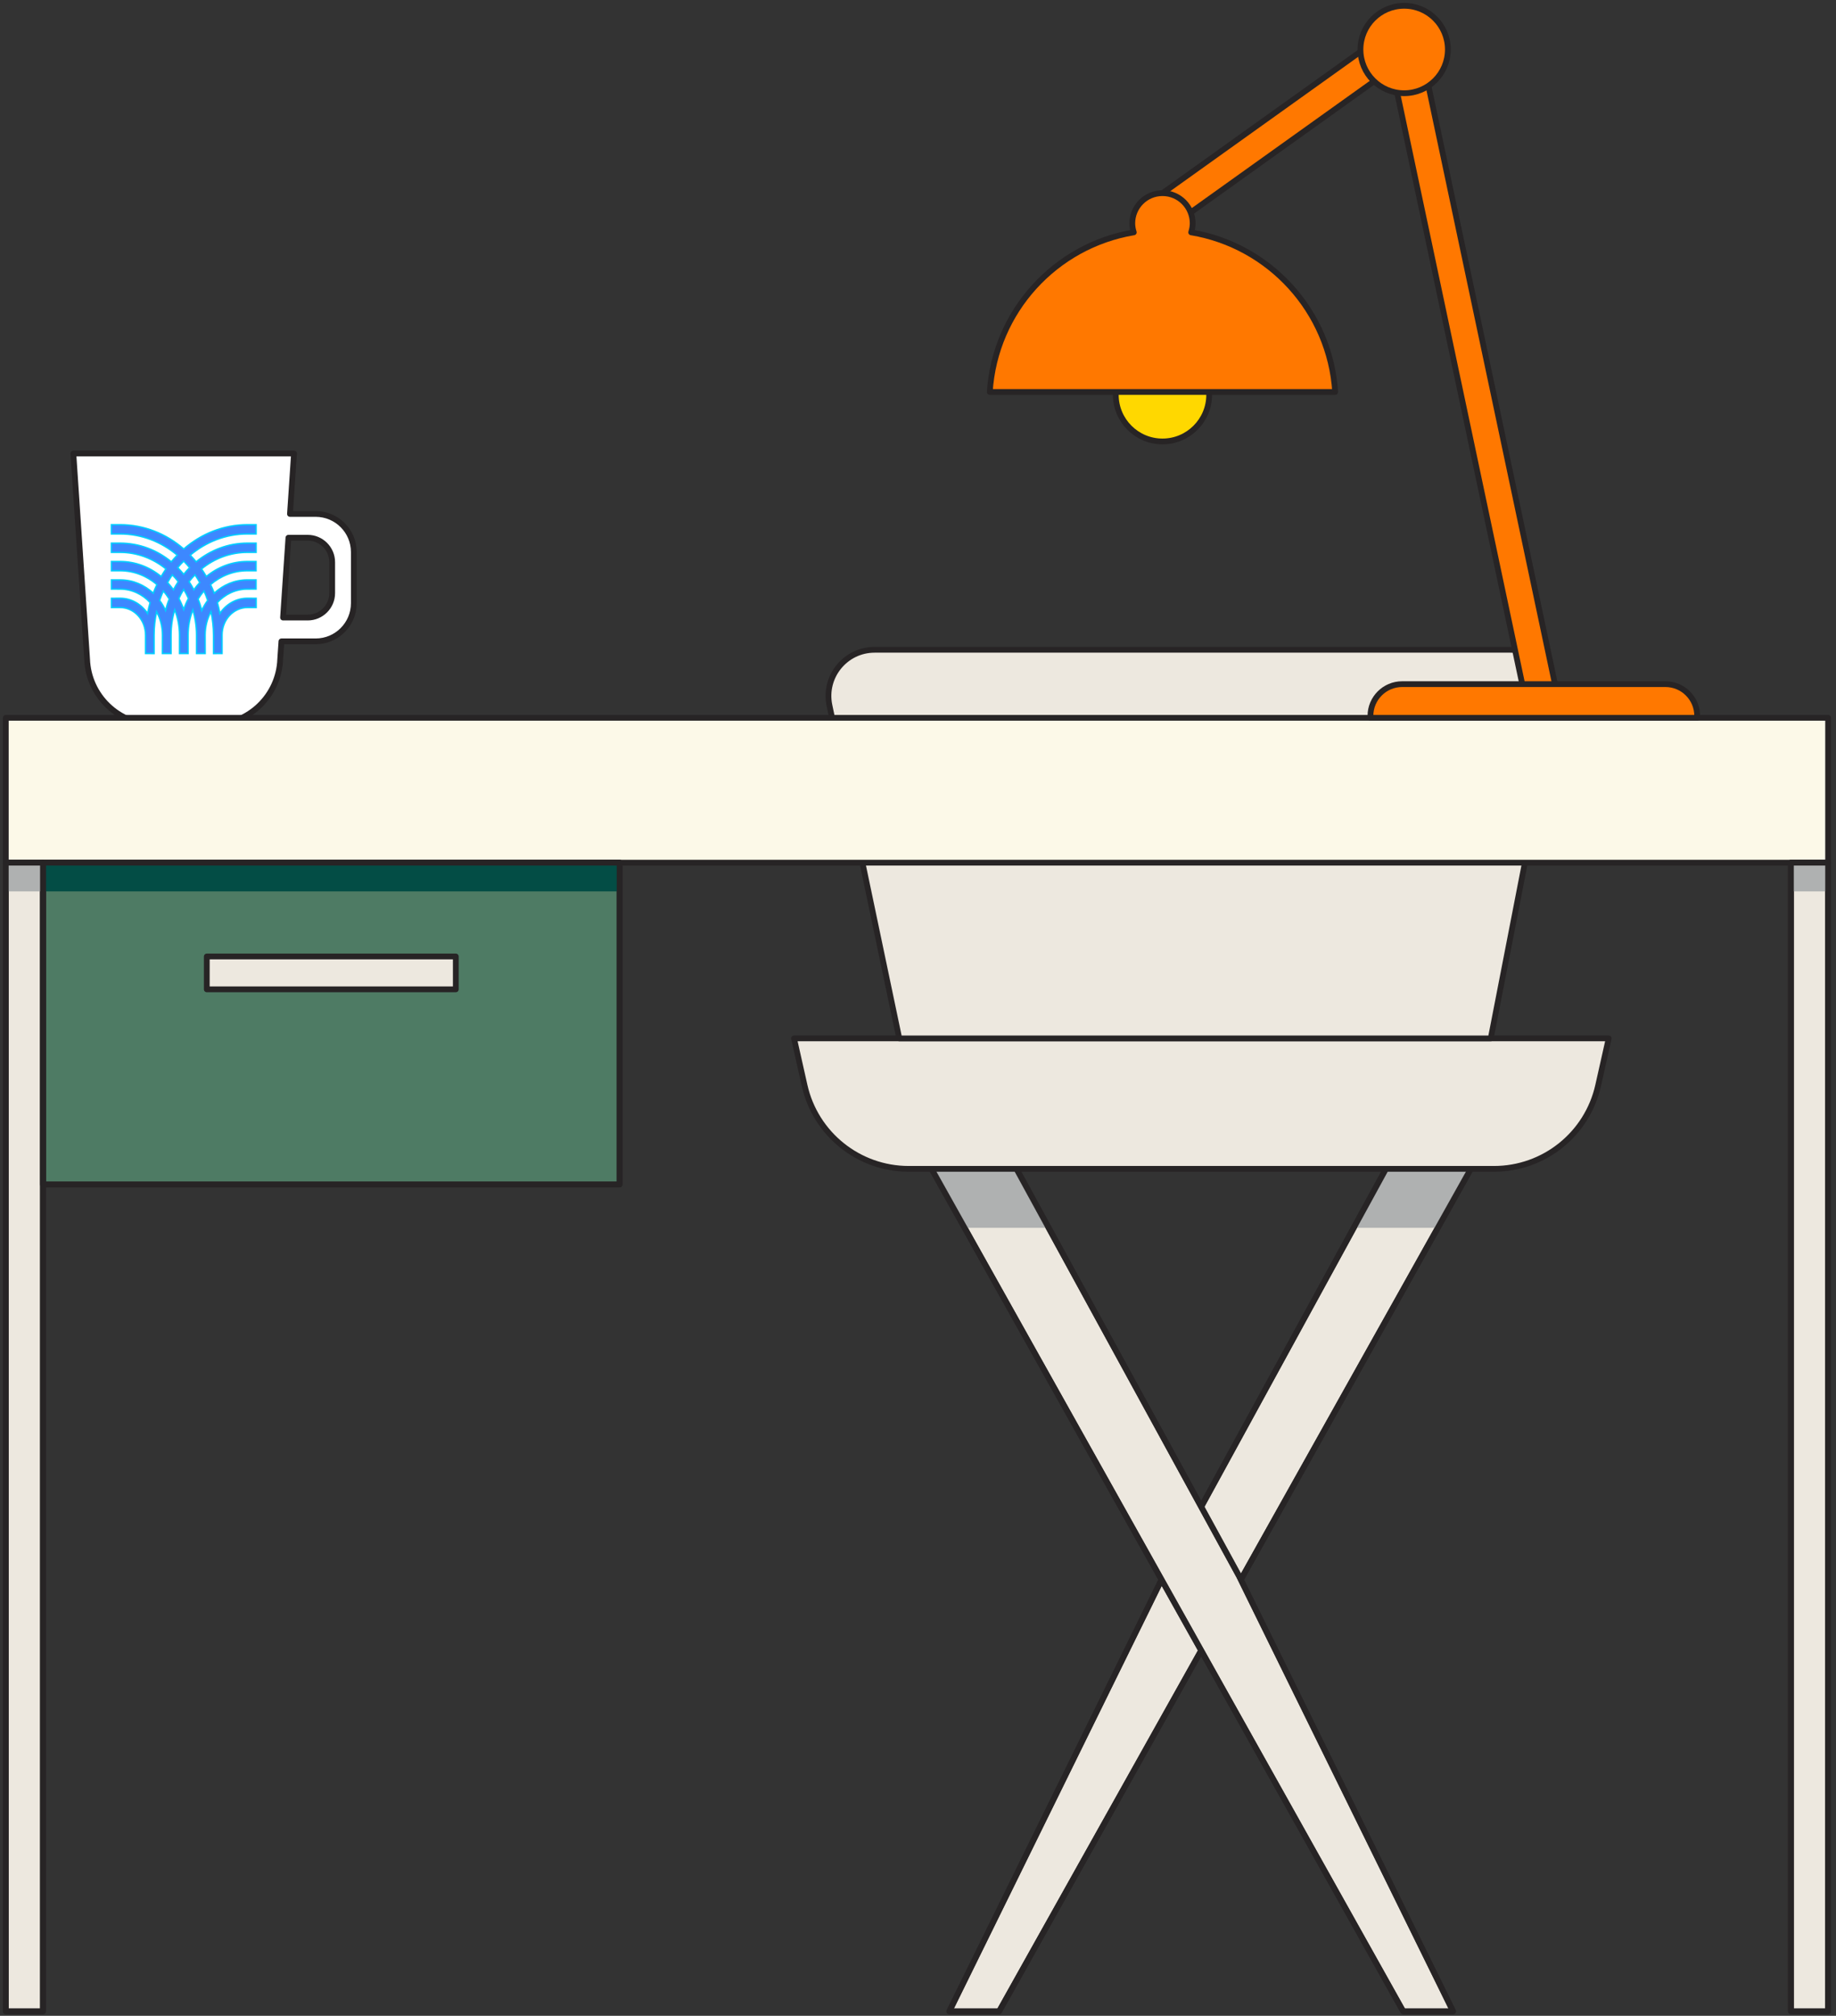 <?xml version="1.0" encoding="UTF-8"?> <svg xmlns="http://www.w3.org/2000/svg" width="318" height="349" viewBox="0 0 318 349" fill="none"><rect x="0" y="0" width="318" height="349" fill="#333333" stroke="none"/><path d="M12.705 78.519L15.085 114.13C15.325 120.46 20.525 125.46 26.855 125.46H36.765C43.095 125.46 48.294 120.46 48.535 114.13L48.745 111.04H54.675C58.325 111.04 61.285 108.08 61.285 104.43V95.59C61.285 91.939 58.325 88.98 54.675 88.98H50.224L50.925 78.519H12.705ZM49.025 106.92L49.955 93.1H53.295C55.635 93.1 57.535 94.999 57.535 97.34V102.68C57.535 105.02 55.635 106.92 53.295 106.92H49.025Z" fill="white" stroke="#272425" stroke-miterlimit="10" stroke-linecap="round" stroke-linejoin="round"></path><path d="M42.844 103.58C40.884 103.58 39.154 104.62 38.084 106.21C37.964 105.57 37.825 104.94 37.645 104.32C38.974 102.88 40.814 101.99 42.844 101.99L44.344 101.98V100.4H42.844C40.654 100.4 38.644 101.27 37.104 102.7C36.914 102.19 36.694 101.69 36.464 101.21C38.214 99.71 40.434 98.81 42.844 98.81H44.344V97.22H42.844C40.174 97.22 37.704 98.19 35.734 99.82C35.474 99.37 35.194 98.93 34.904 98.5C37.114 96.7 39.864 95.63 42.854 95.63H44.354V94.04H42.854C39.514 94.04 36.444 95.25 33.974 97.27C33.644 96.87 33.304 96.49 32.944 96.12C35.684 93.82 39.114 92.44 42.854 92.44H44.354V90.85H42.854C38.674 90.85 34.844 92.43 31.825 95.05C28.805 92.42 24.964 90.85 20.794 90.85H19.294V92.44H20.794C24.524 92.44 27.965 93.81 30.704 96.12C30.345 96.49 30.004 96.87 29.674 97.27C27.204 95.24 24.134 94.04 20.794 94.04H19.294V95.63H20.794C23.774 95.63 26.524 96.7 28.744 98.5C28.454 98.93 28.174 99.37 27.914 99.82C25.934 98.19 23.474 97.22 20.804 97.22H19.304V98.81H20.804C23.214 98.81 25.424 99.71 27.184 101.21C26.954 101.7 26.734 102.19 26.544 102.7C25.004 101.27 22.994 100.4 20.804 100.4H19.304V101.98L20.804 101.99C22.834 101.99 24.674 102.88 26.005 104.32C25.825 104.94 25.684 105.57 25.564 106.21C24.494 104.62 22.764 103.58 20.804 103.58L19.304 103.59V105.18H20.804C23.244 105.18 25.214 107.32 25.214 109.96V113.14L26.684 113.15V112.3V109.96C26.684 108.56 26.834 107.21 27.125 105.9C27.774 107.09 28.145 108.48 28.145 109.96L28.134 113.14H29.625V111.08V109.96C29.625 108.43 29.845 106.95 30.265 105.57C30.794 106.92 31.094 108.4 31.094 109.96V113.14H31.114H32.575V109.96C32.575 108.4 32.874 106.92 33.404 105.57C33.814 106.96 34.044 108.43 34.044 109.96V111.07V113.14H35.534L35.524 109.96C35.524 108.48 35.894 107.09 36.544 105.9C36.824 107.2 36.984 108.56 36.984 109.96V112.31V113.15L38.455 113.14V109.96C38.455 107.32 40.424 105.18 42.864 105.18H44.364V103.59L42.844 103.58ZM34.604 100.86C34.234 101.25 33.895 101.67 33.575 102.11C33.315 101.62 33.044 101.15 32.744 100.7C33.064 100.29 33.414 99.89 33.774 99.52C34.064 99.95 34.344 100.4 34.604 100.86ZM31.814 97.14C32.175 97.5 32.514 97.88 32.844 98.28C32.484 98.64 32.145 99.03 31.814 99.43C31.485 99.03 31.144 98.65 30.784 98.28C31.104 97.88 31.454 97.5 31.814 97.14ZM29.844 99.52C30.204 99.89 30.555 100.28 30.875 100.7C30.575 101.15 30.294 101.63 30.044 102.11C29.724 101.67 29.384 101.25 29.015 100.86C29.274 100.4 29.554 99.95 29.844 99.52ZM28.674 105.69C28.384 105.07 28.044 104.48 27.645 103.95C27.834 103.39 28.044 102.85 28.284 102.32C28.664 102.75 29.005 103.22 29.314 103.71C29.055 104.35 28.844 105.01 28.674 105.69ZM31.814 105.53C31.584 104.86 31.304 104.22 30.984 103.61C31.234 103.07 31.515 102.54 31.814 102.04C32.124 102.54 32.404 103.07 32.645 103.61C32.315 104.22 32.035 104.86 31.814 105.53ZM34.944 105.69C34.775 105.01 34.564 104.35 34.304 103.71C34.614 103.22 34.954 102.75 35.334 102.32C35.574 102.85 35.784 103.39 35.974 103.95C35.574 104.49 35.234 105.07 34.944 105.69Z" fill="#3D88FF" stroke="#00CEFF" stroke-width="0.25" stroke-miterlimit="10"></path><path d="M164.424 348.229H173.054L255.734 200.609H241.014L201.474 272.899L164.424 348.229Z" fill="#EDE8DF" stroke="#272425" stroke-miterlimit="10" stroke-linecap="round" stroke-linejoin="round"></path><path d="M249.024 212.579L255.734 200.609H241.014L234.464 212.579H249.024Z" fill="#AFB1B1"></path><path d="M164.424 348.229H173.054L255.734 200.609H241.014L201.474 272.899L164.424 348.229Z" stroke="#272425" stroke-miterlimit="10" stroke-linecap="round" stroke-linejoin="round"></path><path d="M251.674 348.229H243.034L160.365 200.609H175.084L214.625 272.899L251.674 348.229Z" fill="#EDE8DF" stroke="#272425" stroke-miterlimit="10" stroke-linecap="round" stroke-linejoin="round"></path><path d="M181.635 212.579L175.084 200.609H160.365L167.065 212.579H181.635Z" fill="#AFB1B1"></path><path d="M251.674 348.229H243.034L160.365 200.609H175.084L214.625 272.899L251.674 348.229Z" stroke="#272425" stroke-miterlimit="10" stroke-linecap="round" stroke-linejoin="round"></path><path d="M258.764 202.369H157.394C148.744 202.369 141.254 196.369 139.354 187.929L137.524 179.779H278.634L276.804 187.929C274.914 196.369 267.424 202.369 258.764 202.369Z" fill="#EDE8DF" stroke="#272425" stroke-miterlimit="10" stroke-linecap="round" stroke-linejoin="round"></path><path d="M258.204 179.78H155.754L143.664 122.13C142.624 117.17 146.414 112.5 151.484 112.5H261.594C266.614 112.5 270.394 117.08 269.434 122.02L258.204 179.78Z" fill="#EDE8DF" stroke="#272425" stroke-miterlimit="10" stroke-linecap="round" stroke-linejoin="round"></path><path d="M316.634 124.279H1.004V149.359H316.634V124.279Z" fill="#FCF9E8" stroke="#272425" stroke-miterlimit="10" stroke-linecap="round" stroke-linejoin="round"></path><path d="M107.314 149.359H7.444V205.069H107.314V149.359Z" fill="#4E7B64" stroke="#272425" stroke-miterlimit="10" stroke-linecap="round" stroke-linejoin="round"></path><path d="M78.945 165.6H35.815V171.29H78.945V165.6Z" fill="#EDE8DF" stroke="#272425" stroke-miterlimit="10" stroke-linecap="round" stroke-linejoin="round"></path><path d="M1 348.23H7.44L7.44 149.36H1L1 348.23Z" fill="#EDE8DF" stroke="#272425" stroke-miterlimit="10" stroke-linecap="round" stroke-linejoin="round"></path><path d="M310.193 348.23H316.633V149.36H310.193V348.23Z" fill="#EDE8DF" stroke="#272425" stroke-miterlimit="10" stroke-linecap="round" stroke-linejoin="round"></path><path d="M107.314 149.359H7.444V154.329H107.314V149.359Z" fill="#034D45"></path><path d="M107.314 149.359H7.444V205.069H107.314V149.359Z" stroke="#272425" stroke-miterlimit="10" stroke-linecap="round" stroke-linejoin="round"></path><path d="M1 154.332H7.44L7.44 149.362H1L1 154.332Z" fill="#AFB1B1"></path><path d="M310.193 154.332H316.633V149.362H310.193V154.332Z" fill="#AFB1B1"></path><path d="M1 348.23H7.44L7.44 149.36H1L1 348.23Z" stroke="#272425" stroke-miterlimit="10" stroke-linecap="round" stroke-linejoin="round"></path><path d="M310.193 348.23H316.633V149.36H310.193V348.23Z" stroke="#272425" stroke-miterlimit="10" stroke-linecap="round" stroke-linejoin="round"></path><path d="M243.205 12.449C245.348 12.449 247.085 10.712 247.085 8.569C247.085 6.427 245.348 4.689 243.205 4.689C241.062 4.689 239.325 6.427 239.325 8.569C239.325 10.712 241.062 12.449 243.205 12.449Z" fill="#4B1402" stroke="#272425" stroke-miterlimit="10" stroke-linecap="round" stroke-linejoin="round"></path><path d="M264.299 121.475L269.728 120.326L246.257 9.397L240.827 10.546L264.299 121.475Z" fill="#FF7800" stroke="#272425" stroke-miterlimit="10" stroke-linecap="round" stroke-linejoin="round"></path><path d="M243.902 9.857L240.675 5.342L199.442 34.807L202.669 39.323L243.902 9.857Z" fill="#FF7800" stroke="#272425" stroke-miterlimit="10" stroke-linecap="round" stroke-linejoin="round"></path><path d="M243.205 16.14C247.385 16.14 250.774 12.751 250.774 8.57C250.774 4.389 247.385 1 243.205 1C239.024 1 235.635 4.389 235.635 8.57C235.635 12.751 239.024 16.14 243.205 16.14Z" fill="#FF7800" stroke="#272425" stroke-miterlimit="10" stroke-linecap="round" stroke-linejoin="round"></path><path d="M201.345 76.43C205.813 76.43 209.435 72.808 209.435 68.34C209.435 63.872 205.813 60.25 201.345 60.25C196.877 60.25 193.255 63.872 193.255 68.34C193.255 72.808 196.877 76.43 201.345 76.43Z" fill="#FFD800" stroke="#272425" stroke-miterlimit="10" stroke-linecap="round" stroke-linejoin="round"></path><path d="M196.375 40.229C196.215 39.729 196.115 39.219 196.115 38.669C196.115 35.779 198.455 33.44 201.345 33.44C204.235 33.44 206.575 35.779 206.575 38.669C206.575 39.219 206.465 39.739 206.315 40.229C219.895 42.499 230.375 53.879 231.255 67.869H171.435C172.315 53.879 182.805 42.499 196.375 40.229Z" fill="#FF7800" stroke="#272425" stroke-miterlimit="10" stroke-linecap="round" stroke-linejoin="round"></path><path d="M237.365 124.279H293.955V123.939C293.955 120.909 291.494 118.449 288.464 118.449H242.854C239.824 118.449 237.365 120.909 237.365 123.939V124.279Z" fill="#FF7800" stroke="#272425" stroke-miterlimit="10" stroke-linecap="round" stroke-linejoin="round"></path></svg> 